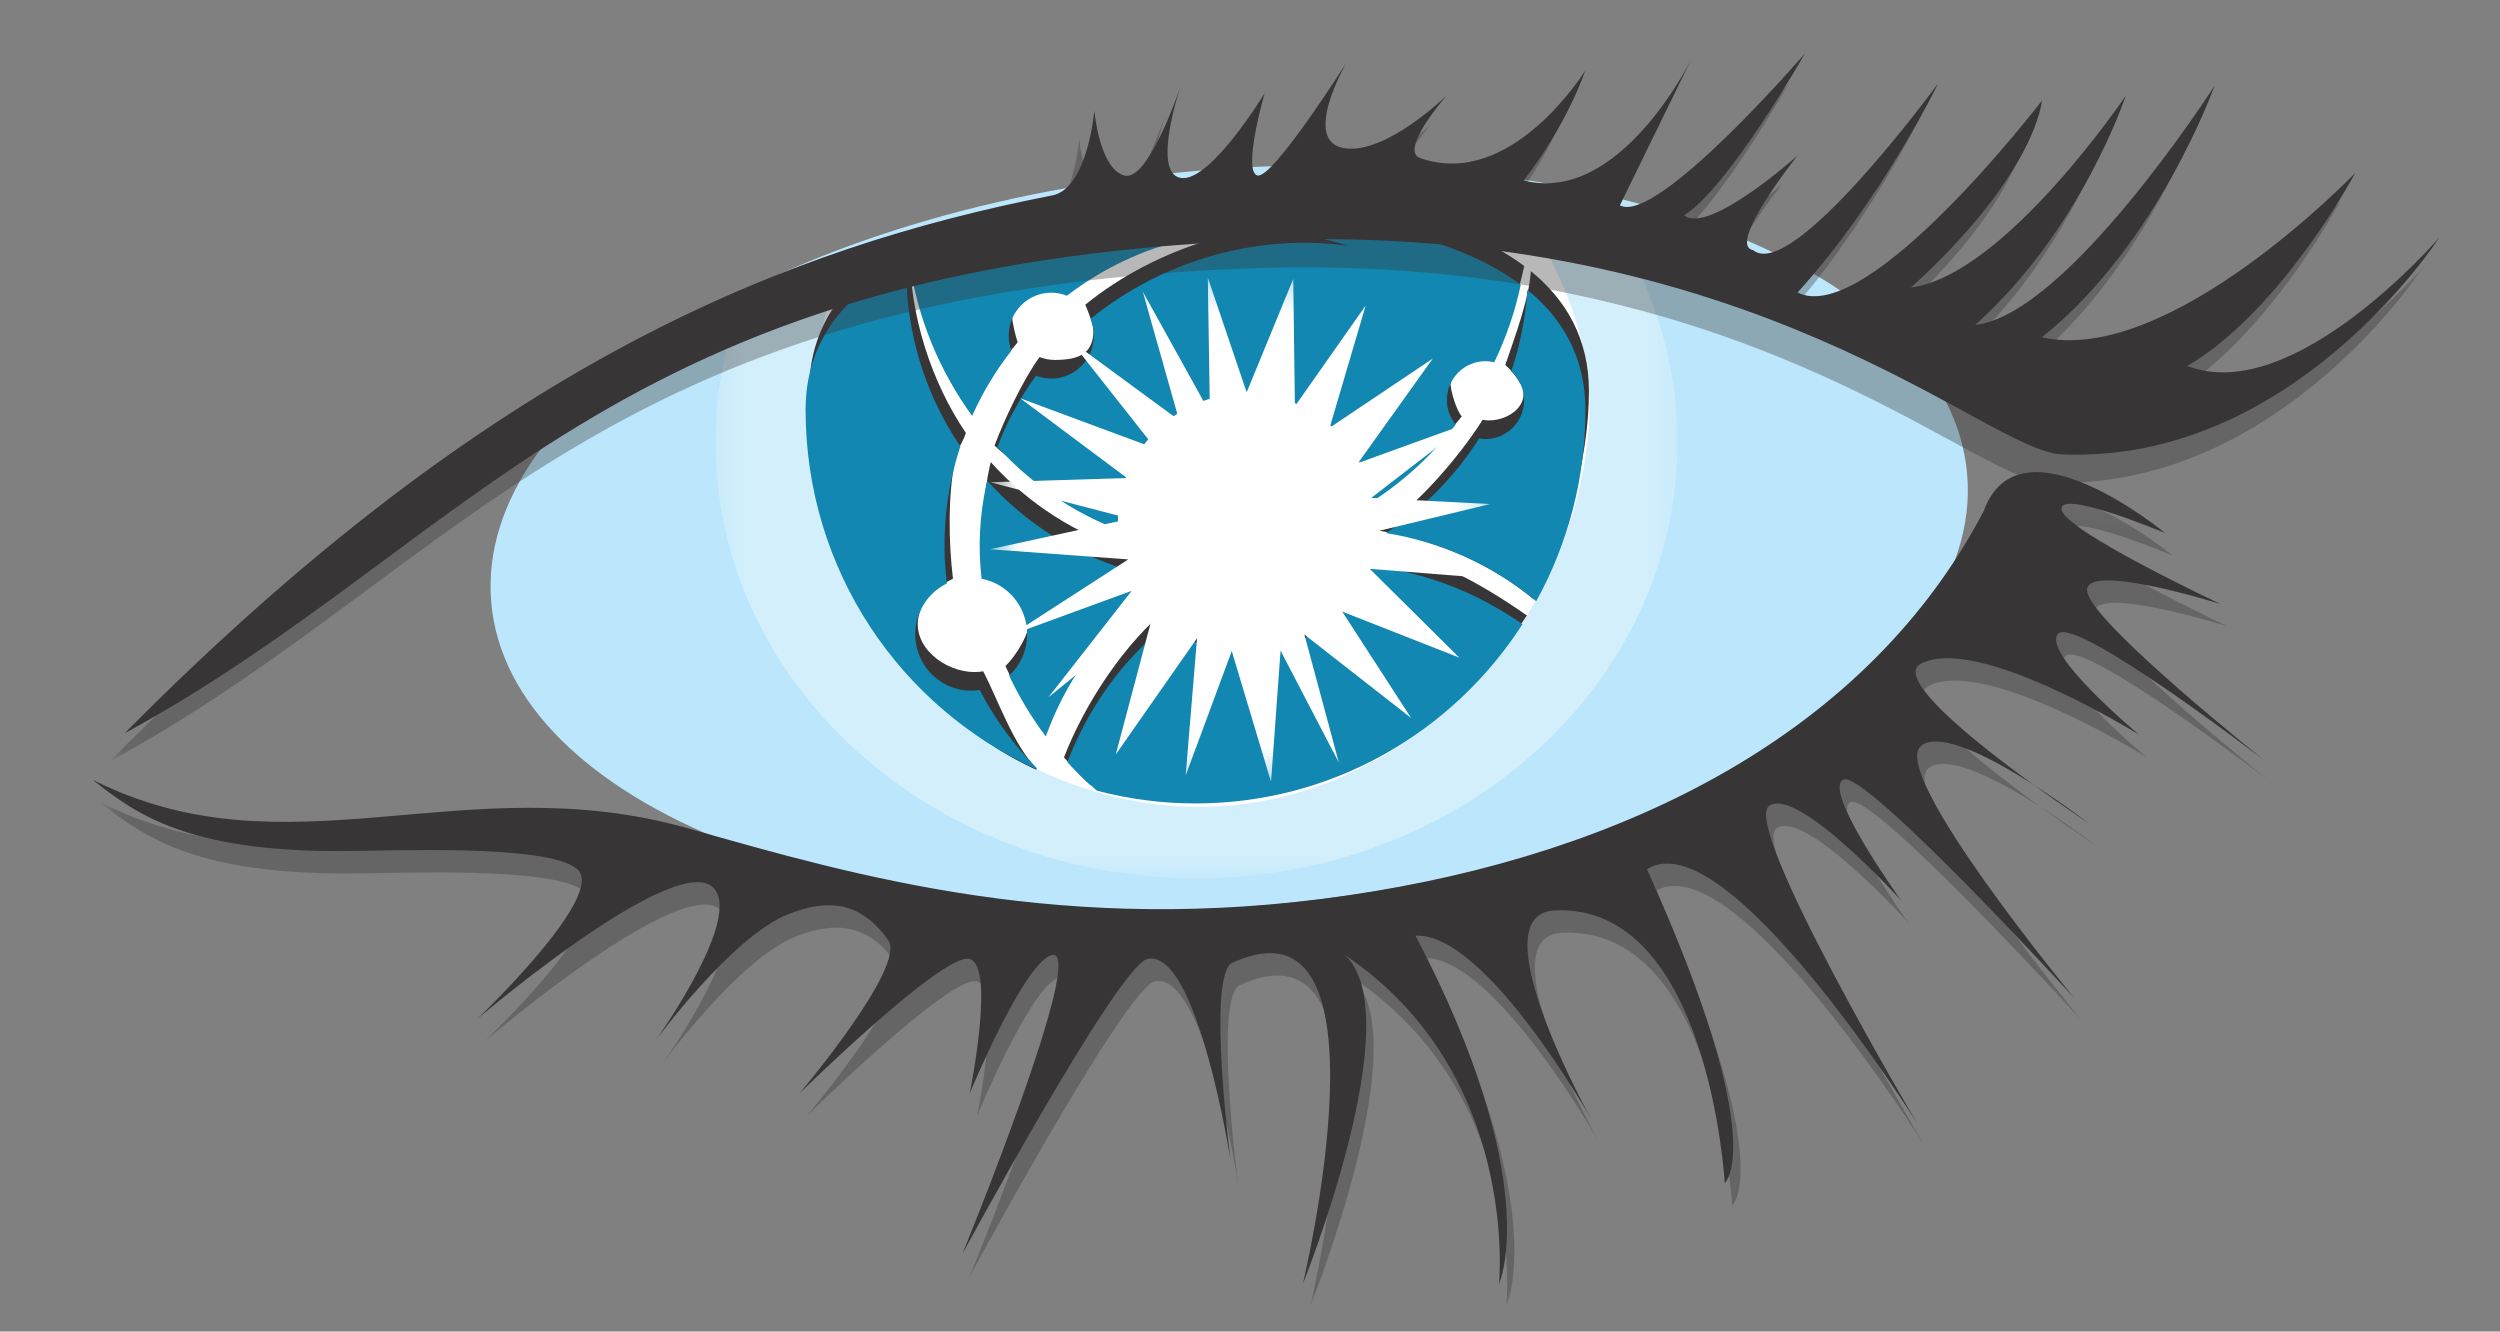 <svg xmlns="http://www.w3.org/2000/svg" width="92" height="49" viewBox="0 0 92 49" fill="none"><rect x="0" y="0" width="92" height="49" fill="#808080" stroke="none"/><g clip-path="url(#clip0_1175_1095)"><mask id="mask0_1175_1095" style="mask-type:luminance" maskUnits="userSpaceOnUse" x="-13" y="-24" width="247" height="321"><path d="M-12.169 -23.631H233.239V296.902H-12.169V-23.631Z" fill="white"></path></mask><g mask="url(#mask0_1175_1095)"><path d="M72.392 17.456C73.027 24.924 61.382 32.031 46.384 33.33C31.385 34.629 18.711 29.627 18.077 22.159C17.441 14.69 29.086 7.583 44.085 6.284C59.084 4.986 71.758 9.987 72.392 17.456Z" fill="#BBE6FB"></path></g><mask id="mask1_1175_1095" style="mask-type:luminance" maskUnits="userSpaceOnUse" x="-13" y="-24" width="247" height="321"><path d="M-12.169 -23.631H233.239V296.902H-12.169V-23.631Z" fill="white"></path></mask><g mask="url(#mask1_1175_1095)"><mask id="mask2_1175_1095" style="mask-type:luminance" maskUnits="userSpaceOnUse" x="26" y="7" width="36" height="26"><path d="M26.329 7.157H61.733V32.32H26.329V7.157Z" fill="white"></path></mask><g mask="url(#mask2_1175_1095)"><g opacity="0.35"><path d="M44.525 7.16C38.803 7.066 32.108 9.359 27.127 11.505C26.598 13.041 26.328 14.655 26.329 16.28C26.329 25.138 34.254 32.32 44.031 32.32C53.808 32.32 61.733 25.138 61.733 16.28C61.733 13.476 60.937 10.843 59.542 8.549C55.557 7.924 50.075 7.25 44.525 7.16Z" fill="white"></path></g></g></g><mask id="mask3_1175_1095" style="mask-type:luminance" maskUnits="userSpaceOnUse" x="-13" y="-24" width="247" height="321"><path d="M-12.169 -23.631H233.239V296.902H-12.169V-23.631Z" fill="white"></path></mask><g mask="url(#mask3_1175_1095)"><path d="M44.031 7.159C40.863 6.964 35.404 8.632 30.852 10.295C30.141 11.985 29.775 13.802 29.776 15.638C29.776 23.399 36.748 29.691 44.124 29.691C51.452 29.691 57.934 23.389 58.473 15.638C58.648 13.114 57.787 10.735 56.591 8.685C51.871 7.845 46.863 7.333 44.031 7.159Z" fill="white"></path></g><mask id="mask4_1175_1095" style="mask-type:luminance" maskUnits="userSpaceOnUse" x="-13" y="-24" width="247" height="321"><path d="M-12.169 -23.631H233.239V296.902H-12.169V-23.631Z" fill="white"></path></mask><g mask="url(#mask4_1175_1095)"><path d="M35.903 14.617C36.291 13.749 36.88 13.324 37.45 12.596C37.387 12.423 37.248 11.859 37.248 11.664C37.248 11.245 37.413 10.843 37.707 10.546C38.001 10.25 38.399 10.083 38.814 10.083C39.012 10.083 39.208 10.121 39.392 10.196C41.984 8.202 45.397 7.332 48.827 8.106C49.137 8.178 49.445 8.262 49.748 8.358C46.359 7.884 42.538 9.096 39.939 11.213C40.019 11.402 40.239 11.942 40.239 12.16C40.239 13.032 39.679 13.245 38.814 13.245C38.618 13.245 38.43 13.207 38.256 13.14C37.669 13.936 36.95 15.451 36.598 16.399C38.035 17.696 39.334 18.166 41.026 18.805C41.021 18.724 41.084 18.648 41.084 18.565C41.084 15.933 43.38 13.794 45.988 13.794C48.325 13.794 50.26 15.509 50.638 17.76C51.804 17.011 52.931 16.437 53.791 15.327C53.59 15.081 53.373 14.382 53.373 14.038C53.373 13.849 53.41 13.663 53.482 13.489C53.553 13.315 53.658 13.156 53.79 13.023C53.922 12.89 54.079 12.784 54.251 12.712C54.424 12.64 54.609 12.603 54.795 12.603C54.907 12.603 55.013 12.619 55.117 12.644C55.555 11.736 55.883 10.778 56.093 9.79C52.015 6.743 44.124 7.159 44.124 7.159C44.124 7.159 37.846 6.828 33.595 8.92C33.879 10.988 34.696 12.954 35.903 14.617Z" fill="#373535"></path><path d="M55.395 13.429C55.624 13.633 55.817 13.875 55.964 14.145C56.346 14.837 55.581 15.471 54.796 15.471C54.717 15.47 54.639 15.462 54.562 15.447C53.678 16.842 52.13 18.63 50.754 19.53C52.863 19.879 54.853 20.732 56.436 22.05C57.589 19.965 58.473 16.954 58.473 14.398C58.473 12.451 57.622 11.025 56.336 9.978C56.269 11.021 55.717 12.479 55.395 13.429ZM38.27 26.633C38.972 24.674 40.702 23.155 42.337 21.82C42.098 21.489 41.739 20.671 41.589 20.283C39.619 19.677 37.847 18.545 36.461 17.007C36.45 17.051 36.438 17.094 36.427 17.138C36.177 18.278 36.117 19.452 36.251 20.612C36.722 20.702 37.148 20.954 37.455 21.327C37.761 21.7 37.929 22.169 37.929 22.653C37.929 23.256 37.405 24.129 36.999 24.509C37.441 25.471 37.742 25.934 38.27 26.633Z" fill="#373535"></path><path d="M38.146 28.278C37.307 27.437 36.727 25.758 36.183 24.704C36.08 24.721 35.975 24.73 35.871 24.731C34.733 24.731 33.542 23.768 33.812 22.653C33.961 22.037 34.383 21.633 35.069 21.296C34.913 20.019 34.87 18.182 35.164 16.854C35.249 16.474 35.427 16.295 35.545 15.934C34.29 14.08 33.48 11.648 33.48 9.235C33.48 9.147 33.484 9.06 33.486 8.972C31.366 10.046 29.776 11.736 29.776 14.399C29.776 20.286 33.136 26.062 38.135 28.326C38.139 28.31 38.142 28.293 38.146 28.278ZM50.438 20.139C49.793 21.993 48.046 23.325 45.987 23.325C44.886 23.325 43.876 22.942 43.073 22.305C41.418 23.605 39.917 25.89 39.154 27.873C39.496 28.244 39.735 28.55 40.119 28.88C41.277 29.185 42.871 28.88 44.124 28.88C49.165 28.88 53.629 26.617 56.189 22.649C54.487 21.459 52.479 20.327 50.438 20.139Z" fill="#373535"></path></g><mask id="mask5_1175_1095" style="mask-type:luminance" maskUnits="userSpaceOnUse" x="-13" y="-24" width="247" height="321"><path d="M-12.169 -23.631H233.239V296.902H-12.169V-23.631Z" fill="white"></path></mask><g mask="url(#mask5_1175_1095)"><path d="M35.774 15.305C36.157 14.448 36.642 13.642 37.219 12.905C37.156 12.733 37.119 12.547 37.119 12.351C37.119 11.932 37.284 11.53 37.578 11.234C37.872 10.937 38.27 10.771 38.685 10.771C38.883 10.771 39.079 10.809 39.263 10.883C41.855 8.889 45.268 8.02 48.698 8.794C49.008 8.865 49.316 8.949 49.62 9.046C46.23 8.571 42.728 9.62 40.129 11.737C40.229 11.977 40.269 12.239 40.245 12.499C40.221 12.758 40.133 13.008 39.99 13.225C39.847 13.443 39.654 13.621 39.426 13.744C39.198 13.867 38.944 13.932 38.685 13.932C38.489 13.932 38.301 13.894 38.127 13.827C37.534 14.63 37.056 15.513 36.708 16.45C37.943 17.792 39.458 18.854 41.149 19.492C41.145 19.411 41.137 19.33 41.137 19.247C41.137 16.616 43.25 14.482 45.859 14.482C48.196 14.482 50.131 16.197 50.509 18.447C51.675 17.698 52.711 16.737 53.57 15.627C53.361 15.374 53.246 15.055 53.245 14.725C53.245 14.344 53.395 13.98 53.662 13.711C53.928 13.442 54.29 13.291 54.666 13.291C54.778 13.291 54.884 13.307 54.988 13.331C55.426 12.423 55.754 11.465 55.964 10.478C51.886 7.431 43.996 7.847 43.996 7.847C43.996 7.847 37.717 7.516 33.466 9.607C33.75 11.675 34.567 13.642 35.774 15.305Z" fill="#1287B1"></path><path d="M55.615 13.662C55.763 13.795 55.882 13.958 55.964 14.141C56.045 14.324 56.088 14.522 56.088 14.722C56.088 15.103 55.938 15.468 55.672 15.737C55.405 16.006 55.044 16.157 54.667 16.157C54.588 16.156 54.51 16.148 54.433 16.133C53.548 17.528 52.378 18.716 51.001 19.617C53.034 19.939 54.944 20.805 56.532 22.126C57.723 19.974 58.347 17.549 58.344 15.084C58.344 13.137 57.492 11.711 56.207 10.665C56.142 11.686 55.943 12.694 55.615 13.662ZM38.486 27.102C39.195 25.122 40.426 23.375 42.047 22.049C41.806 21.716 41.608 21.353 41.46 20.968C39.49 20.363 37.718 19.231 36.332 17.693C36.321 17.737 36.308 17.78 36.298 17.824C36.048 18.964 35.988 20.139 36.122 21.298C36.593 21.388 37.019 21.641 37.325 22.013C37.632 22.386 37.8 22.855 37.8 23.339C37.8 23.625 37.741 23.909 37.627 24.171C37.513 24.434 37.346 24.669 37.137 24.863C37.508 25.655 37.96 26.405 38.486 27.102Z" fill="#1287B1"></path><path d="M38.14 28.252C37.303 27.413 36.6 26.447 36.054 25.391C35.951 25.408 35.846 25.417 35.742 25.417C35.276 25.418 34.823 25.259 34.458 24.966C34.093 24.673 33.838 24.264 33.733 23.806C33.629 23.347 33.682 22.866 33.884 22.442C34.086 22.018 34.424 21.676 34.844 21.471C34.637 19.774 34.806 18.051 35.341 16.427C34.041 14.511 33.348 12.243 33.351 9.921C33.351 9.833 33.355 9.746 33.357 9.659C31.236 10.732 29.646 12.423 29.646 15.085C29.646 20.973 33.13 26.036 38.13 28.3C38.133 28.284 38.136 28.268 38.14 28.252ZM50.31 20.825C49.663 22.679 47.917 24.011 45.859 24.011C44.801 24.012 43.774 23.652 42.944 22.991C41.289 24.291 40.04 26.064 39.278 28.047C39.621 28.419 39.985 28.771 40.37 29.099C41.553 29.41 42.772 29.567 43.995 29.566C49.036 29.566 53.467 26.94 56.027 22.972C54.325 21.782 52.35 21.013 50.309 20.825" fill="#1287B1"></path></g><mask id="mask6_1175_1095" style="mask-type:luminance" maskUnits="userSpaceOnUse" x="-13" y="-24" width="247" height="321"><path d="M-12.169 -23.631H233.239V296.902H-12.169V-23.631Z" fill="white"></path></mask><g mask="url(#mask6_1175_1095)"><mask id="mask7_1175_1095" style="mask-type:luminance" maskUnits="userSpaceOnUse" x="36" y="10" width="19" height="19"><path d="M36.432 10.214H54.837V28.773H36.432V10.214Z" fill="white"></path></mask><g mask="url(#mask7_1175_1095)"><path d="M50.475 19.599L54.838 18.549L50.459 18.324L54.022 15.575L49.978 17.038L52.727 13.194L48.931 15.741L50.258 11.241L47.652 14.95L47.592 10.264L45.877 14.438L44.447 10.214L44.525 15.19L42.053 10.729L43.391 15.465L39.382 12.523L42.522 16.505L37.546 14.658L41.473 17.591L36.437 17.747L41.586 19.089L36.432 20.213L41.52 20.586L37.229 23.358L41.647 21.742L38.582 25.66L42.456 22.507L41.06 27.765L44.051 23.486L43.632 28.54L45.329 23.959L46.774 28.773L47.125 23.944L49.27 28.064L48.002 23.352L51.929 26.422L49.394 22.507L53.703 24.201L50.408 20.934L54.826 21.285L50.475 19.599Z" fill="white"></path></g></g><mask id="mask8_1175_1095" style="mask-type:luminance" maskUnits="userSpaceOnUse" x="-13" y="-24" width="247" height="321"><path d="M-12.169 -23.631H233.239V296.902H-12.169V-23.631Z" fill="white"></path></mask><g mask="url(#mask8_1175_1095)"><mask id="mask9_1175_1095" style="mask-type:luminance" maskUnits="userSpaceOnUse" x="4" y="3" width="86" height="26"><path d="M4.032 3.005H89.204V28.023H4.032V3.005Z" fill="white"></path></mask><g mask="url(#mask9_1175_1095)"><g opacity="0.35"><path d="M4.032 28.023C17.562 14.368 28.367 10.153 38.174 8.229C39.472 7.974 39.717 5.113 39.717 5.113C39.717 5.113 39.899 7.22 40.807 7.495C41.715 7.77 42.895 4.196 42.895 4.196C42.895 4.196 41.806 7.404 42.895 7.587C43.985 7.77 45.983 4.471 45.983 4.471C45.983 4.471 45.166 7.312 45.71 7.495C46.255 7.678 48.978 3.371 48.978 3.371C48.978 3.371 47.344 6.212 48.888 6.487C50.432 6.762 52.684 4.548 52.684 4.548C52.684 4.548 50.913 6.574 51.703 6.854C55.063 8.046 57.782 3.638 57.782 3.638C57.782 3.638 57.151 5.571 55.517 7.678C59.058 8.595 61.688 3.21 61.688 3.21L59.058 8.595C60.42 9.329 65.868 3.005 65.868 3.005C65.868 3.005 63.053 7.954 61.419 8.961C62.327 9.695 65.596 6.762 65.596 6.762C65.596 6.762 62.962 10.061 63.961 10.244C65.414 11.436 70.771 4.104 70.771 4.104C70.771 4.104 68.683 8.411 65.596 11.802C68.176 13.105 74.585 4.746 74.585 4.746C74.585 4.746 74.404 7.404 69.772 11.619C73.223 11.161 77.672 4.563 77.672 4.563C77.672 4.563 76.038 9.511 72.133 12.994C75.522 12.637 80.941 4.196 80.941 4.196C80.941 4.196 78.853 10.061 74.585 13.452C79.307 14.506 86.117 7.404 86.117 7.404C86.117 7.404 83.439 12.444 79.942 14.506C83.847 16.018 89.204 9.786 89.204 9.786C89.204 9.786 83.847 18.126 75.312 17.759C72.511 17.639 64.04 9.184 45.892 9.878C21.92 10.795 16.836 21.059 4.032 28.023Z" fill="#373535"></path></g></g><path d="M4.587 26.984C18.116 13.33 28.922 9.115 38.728 7.19C40.026 6.935 40.272 4.074 40.272 4.074C40.272 4.074 40.453 6.183 41.362 6.456C42.27 6.732 43.45 3.158 43.45 3.158C43.45 3.158 42.36 6.365 43.45 6.548C44.54 6.731 46.537 3.432 46.537 3.432C46.537 3.432 45.72 6.274 46.265 6.456C46.809 6.64 49.533 2.332 49.533 2.332C49.533 2.332 47.899 5.174 49.443 5.449C50.986 5.724 53.239 3.51 53.239 3.51C53.239 3.51 51.468 5.535 52.257 5.815C55.617 7.007 58.335 2.6 58.335 2.6C58.335 2.6 57.706 4.532 56.072 6.64C59.612 7.556 62.243 2.172 62.243 2.172L59.612 7.557C60.974 8.289 66.422 1.967 66.422 1.967C66.422 1.967 63.608 6.915 61.974 7.923C62.882 8.656 66.15 5.724 66.15 5.724C66.15 5.724 63.517 9.023 64.516 9.206C65.969 10.398 71.326 3.066 71.326 3.066C71.326 3.066 69.237 7.373 66.15 10.764C68.731 12.067 75.14 3.707 75.14 3.707C75.14 3.707 74.958 6.365 70.327 10.581C73.778 10.122 78.227 3.524 78.227 3.524C78.227 3.524 76.593 8.473 72.688 11.955C76.076 11.6 81.495 3.158 81.495 3.158C81.495 3.158 79.407 9.023 75.14 12.414C79.862 13.467 86.672 6.365 86.672 6.365C86.672 6.365 83.993 11.405 80.497 13.467C84.402 14.979 89.759 8.748 89.759 8.748C89.759 8.748 84.402 17.087 75.866 16.721C73.066 16.6 64.595 8.145 46.446 8.839C22.475 9.756 17.39 20.02 4.587 26.984Z" fill="#373535"></path></g><mask id="mask10_1175_1095" style="mask-type:luminance" maskUnits="userSpaceOnUse" x="0" y="0" width="92" height="62"><path d="M0 0.001H92V61.398H0V0.001Z" fill="white"></path></mask><g mask="url(#mask10_1175_1095)"><mask id="mask11_1175_1095" style="mask-type:luminance" maskUnits="userSpaceOnUse" x="3" y="18" width="81" height="31"><path d="M3.678 18.199H83.628V48.074H3.678V18.199Z" fill="white"></path></mask><g mask="url(#mask11_1175_1095)"><g opacity="0.35"><path d="M3.677 29.517C10.827 33.137 17.366 28.967 25.606 31.311C31.871 33.093 39.498 35.29 49.849 33.778C60.201 32.266 69.054 27.73 73.277 19.619C74.594 15.999 79.95 20.444 79.95 20.444C79.95 20.444 76.046 18.794 76.137 19.573C76.228 20.352 81.994 23.056 81.994 23.056C81.994 23.056 76.772 21.406 77.091 22.643C77.408 23.881 83.627 28.829 83.627 28.829C83.627 28.829 76.591 23.422 76.001 24.155C75.41 24.889 78.997 27.867 78.997 27.867C78.997 27.867 73.049 24.155 70.961 25.25C69.458 26.036 77.135 31.121 77.135 31.121C77.135 31.121 72.141 27.271 70.96 28.279C69.78 29.288 76.591 37.535 76.591 37.535C76.591 37.535 68.872 29.104 68.101 29.517C67.328 29.929 70.234 33.961 70.234 33.961C70.234 33.961 66.42 29.746 65.377 30.479C64.332 31.212 70.825 42.163 70.825 42.163C70.825 42.163 63.788 30.937 60.882 32.815C65.445 42.919 63.743 44.363 63.743 44.363C63.743 44.363 63.16 34.055 57.477 34.328C54.617 34.465 58.839 42.025 58.839 42.025C58.839 42.025 54.953 35.121 52.365 35.258C57.134 44.368 55.434 48.074 55.434 48.074C55.434 48.074 56.223 40.293 49.754 35.963C52.205 38.162 48.215 48.074 48.215 48.074C48.215 48.074 51.725 33.468 45.627 36.252C44.663 36.692 45.559 43.538 45.559 43.538C45.559 43.538 44.333 35.702 42.495 36.115C41.423 36.355 35.684 46.975 35.684 46.975C35.684 46.975 40.384 35.496 38.953 35.977C37.912 36.328 35.957 41.064 35.957 41.064C35.957 41.064 36.91 36.389 35.957 36.115C35.004 35.84 29.691 41.064 29.691 41.064C29.691 41.064 33.642 36.389 32.96 35.427C31.928 33.969 30.719 33.901 29.283 34.465C27.194 35.287 24.38 39.139 24.38 39.139C24.38 39.139 27.185 35.239 26.695 33.778C25.907 31.43 17.842 38.314 17.842 38.314C17.842 38.314 22.609 33.777 21.519 32.815C20.43 31.853 14.514 32.151 12.666 32.145C7.218 32.129 5.331 30.838 3.677 29.517Z" fill="#373535"></path></g></g><path d="M3.405 28.692C10.556 32.312 17.094 28.143 25.334 30.487C31.599 32.268 39.227 34.466 49.578 32.953C59.929 31.442 68.782 26.905 73.005 18.795C74.322 15.175 79.678 19.619 79.678 19.619C79.678 19.619 75.774 17.97 75.865 18.749C75.956 19.528 81.722 22.231 81.722 22.231C81.722 22.231 76.501 20.582 76.819 21.819C77.137 23.056 83.356 28.005 83.356 28.005C83.356 28.005 76.319 22.598 75.729 23.331C75.139 24.064 78.726 27.043 78.726 27.043C78.726 27.043 72.778 23.331 70.689 24.425C69.187 25.212 76.864 30.296 76.864 30.296C76.864 30.296 71.87 26.447 70.689 27.455C69.509 28.464 76.319 36.711 76.319 36.711C76.319 36.711 68.6 28.28 67.829 28.692C67.058 29.105 69.963 33.137 69.963 33.137C69.963 33.137 66.149 28.921 65.105 29.655C64.061 30.387 70.553 41.339 70.553 41.339C70.553 41.339 63.516 30.113 60.61 31.991C65.173 42.095 63.471 43.539 63.471 43.539C63.471 43.539 62.889 33.231 57.205 33.504C54.345 33.642 58.567 41.202 58.567 41.202C58.567 41.202 54.681 34.296 52.093 34.434C56.864 43.544 55.163 47.25 55.163 47.25C55.163 47.25 55.951 39.469 49.482 35.139C51.933 37.338 47.944 47.25 47.944 47.25C47.944 47.25 51.454 32.644 45.356 35.428C44.393 35.868 45.288 42.714 45.288 42.714C45.288 42.714 44.061 34.878 42.224 35.291C41.151 35.531 35.413 46.15 35.413 46.15C35.413 46.15 40.112 34.672 38.682 35.154C37.64 35.504 35.685 40.239 35.685 40.239C35.685 40.239 36.639 35.566 35.685 35.291C34.732 35.016 29.42 40.239 29.42 40.239C29.42 40.239 33.37 35.566 32.688 34.603C31.657 33.145 30.447 33.077 29.011 33.642C26.922 34.463 24.108 38.315 24.108 38.315C24.108 38.315 26.914 34.414 26.424 32.953C25.636 30.606 17.571 37.49 17.571 37.49C17.571 37.49 22.338 32.953 21.248 31.991C20.158 31.029 14.242 31.327 12.395 31.321C6.947 31.304 5.059 30.014 3.405 28.692Z" fill="#373535"></path></g></g><defs><clipPath id="clip0_1175_1095"><rect width="92" height="49" fill="white"></rect></clipPath></defs></svg>
